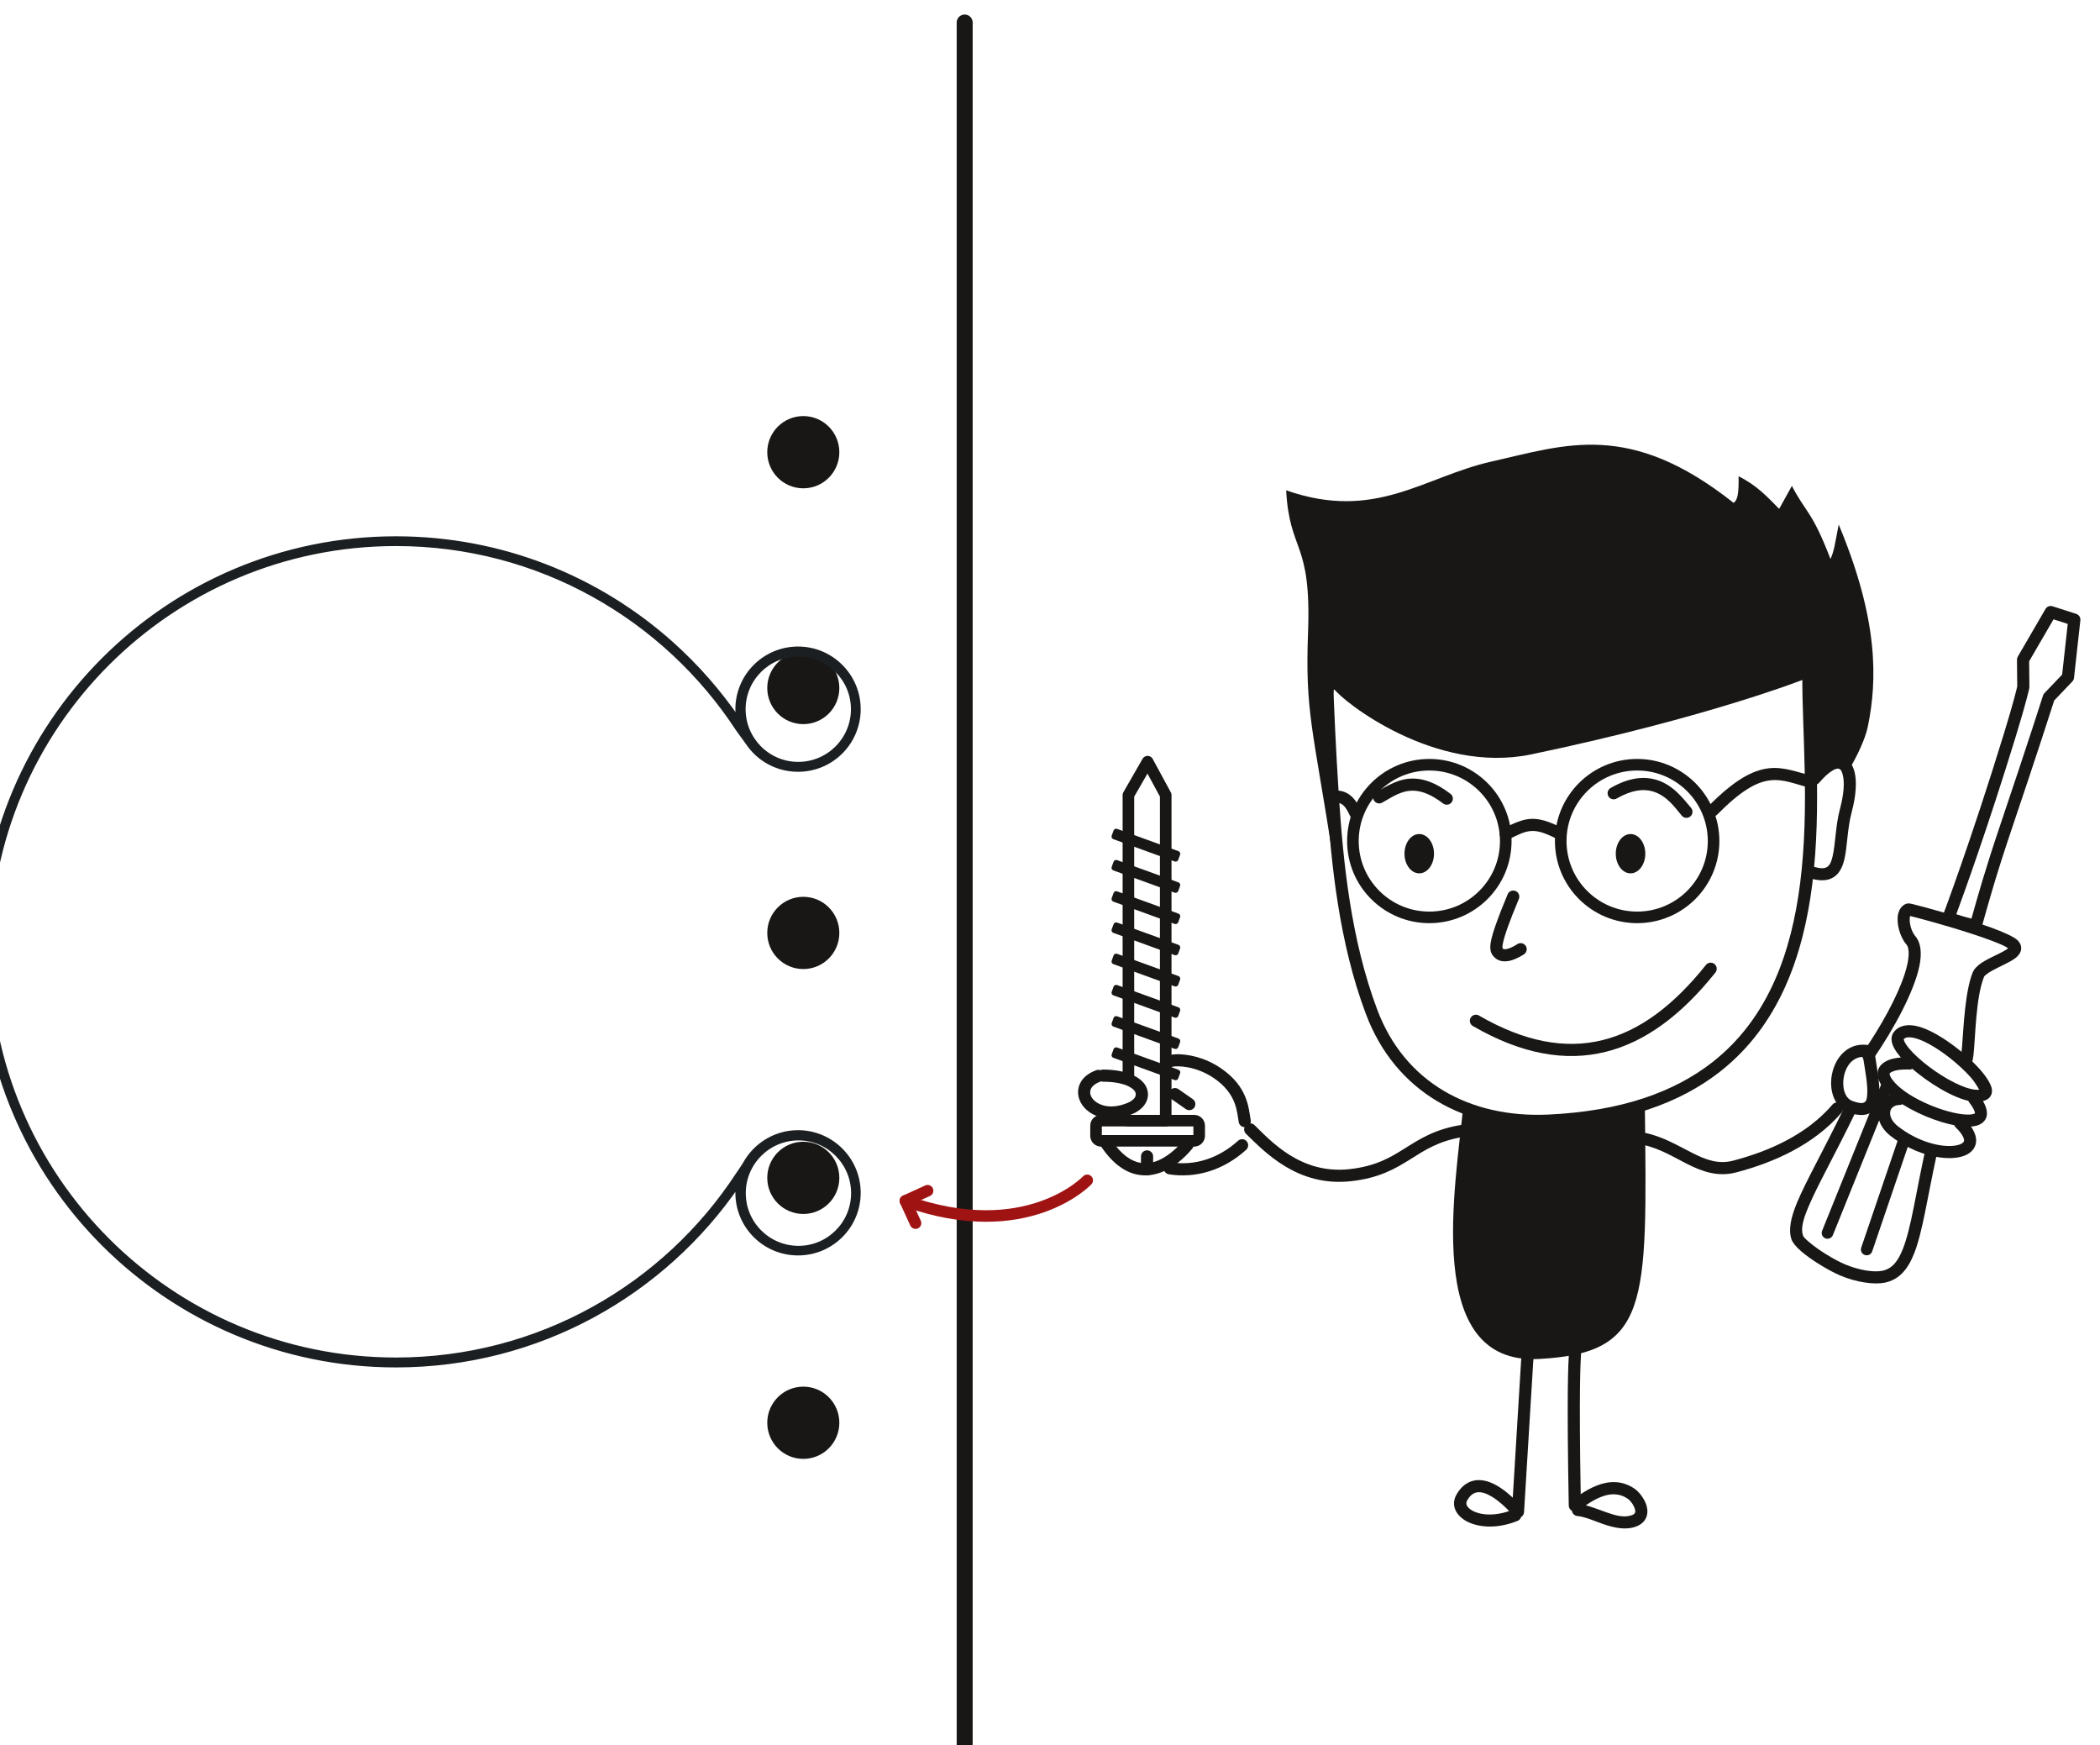 <svg style="fill-rule:evenodd;clip-rule:evenodd;stroke-linecap:round;stroke-linejoin:round;stroke-miterlimit:1.5;" xml:space="preserve" xmlns:xlink="http://www.w3.org/1999/xlink" xmlns="http://www.w3.org/2000/svg" version="1.1" viewBox="0 0 526 437" height="100%" width="100%">
    <g transform="matrix(1,0,0,1,-9577.29,-19772)">
        <g transform="matrix(0.983,0,0,0.864,65.641,7131.92)">
            <g transform="matrix(0.727,0,0,1.145,12500.4,14669.9)">
                <g transform="matrix(-0.481,0,0,0.347,-2869.83,-210.011)">
                    <path style="fill:none;stroke:rgb(24,23,21);stroke-width:11.64px;" d="M1407.21,520.531L1407.21,1778.51"></path>
                </g>
                <g transform="matrix(-0.601,0,0,0.435,-2699.98,-153.386)">
                    <circle style="fill:rgb(24,23,21);" r="21.018" cy="672.33" cx="1502.96"></circle>
                </g>
                <g transform="matrix(-0.601,0,0,0.435,-2699.98,-91.387)">
                    <circle style="fill:rgb(24,23,21);" r="21.018" cy="672.33" cx="1502.96"></circle>
                </g>
                <g transform="matrix(-0.601,0,0,0.435,-2699.98,32.611)">
                    <circle style="fill:rgb(24,23,21);" r="21.018" cy="672.33" cx="1502.96"></circle>
                </g>
                <g transform="matrix(-0.601,0,0,0.435,-2699.98,-213.082)">
                    <circle style="fill:rgb(24,23,21);" r="21.018" cy="672.33" cx="1502.96"></circle>
                </g>
                <g transform="matrix(-0.601,0,0,0.435,-2699.98,-29.388)">
                    <circle style="fill:rgb(24,23,21);" r="21.018" cy="672.33" cx="1502.96"></circle>
                </g>
                <g transform="matrix(-0.561,-4.96453e-17,6.86836e-17,-0.405,4486.03,5524.37)">
                    <path style="fill:rgb(28,31,33);stroke:rgb(28,31,33);stroke-width:2.5px;stroke-linecap:butt;stroke-miterlimit:2;" d="M14460.3,12993.1C14459.9,12993.7 14456.8,12998.1 14455.7,13000.1C14449.2,13011.6 14436.8,13019.4 14422.7,13019.4C14401.8,13019.4 14384.8,13002.4 14384.8,12981.5C14384.8,12960.5 14401.8,12943.6 14422.7,12943.6C14443.6,12943.6 14460.6,12960.5 14460.6,12981.5C14460.6,12983.2 14460.5,12985 14460.2,12986.6C14506.8,12918.4 14585.1,12873.6 14673.9,12873.6C14816.5,12873.6 14932.4,12989.5 14932.4,13132.1C14932.4,13274.8 14816.5,13390.6 14673.9,13390.6C14607.9,13390.6 14547.6,13365.8 14501.9,13325C14486.1,13310.9 14472,13294.8 14460,13277.3C14460.4,13279.4 14460.6,13281.6 14460.6,13283.8C14460.6,13304.7 14443.6,13321.7 14422.7,13321.7C14401.8,13321.7 14384.8,13304.7 14384.8,13283.8C14384.8,13262.8 14401.8,13245.9 14422.7,13245.9C14435.8,13245.9 14447.4,13252.5 14454.2,13262.7C14454.8,13263.6 14459.8,13270.4 14460.3,13271.1C14505.8,13340.8 14584.5,13387 14673.9,13387C14814.5,13387 14928.7,13272.8 14928.7,13132.1C14928.7,12991.5 14814.5,12877.3 14673.9,12877.3C14584.5,12877.3 14505.8,12923.4 14460.3,12993.1ZM14422.6,13317.9C14441.4,13317.9 14456.7,13302.6 14456.7,13283.8C14456.7,13264.9 14441.4,13249.6 14422.6,13249.6C14403.7,13249.6 14388.4,13264.9 14388.4,13283.8C14388.4,13302.6 14403.7,13317.9 14422.6,13317.9ZM14422.4,13015.5C14441.3,13015.5 14456.6,13000.1 14456.6,12981.3C14456.6,12962.4 14441.3,12947.1 14422.4,12947.1C14403.6,12947.1 14388.3,12962.4 14388.3,12981.3C14388.3,13000.1 14403.6,13015.5 14422.4,13015.5Z"></path>
                </g>
                <g transform="matrix(-0.409,0,0,0.295,-280.477,-906.788)">
                    <g transform="matrix(1,0,0,1,5403.52,594)">
                        <path style="fill:rgb(24,23,21);" d="M2431.26,3353.09C2431.18,3350.22 2428.78,3347.95 2425.91,3348.03C2423.04,3348.12 2420.77,3350.51 2420.85,3353.39C2420.95,3356.79 2420.78,3361.07 2420.88,3364.47C2420.96,3367.34 2423.36,3369.61 2426.24,3369.53C2429.11,3369.45 2431.37,3367.05 2431.29,3364.17C2431.2,3360.77 2431.36,3356.49 2431.26,3353.09Z"></path>
                    </g>
                    <g transform="matrix(1,0,0,1,5403.52,594)">
                        <path style="fill:rgb(24,23,21);" d="M2157.02,3326.27C2154.18,3325.81 2151.5,3327.73 2151.04,3330.57C2150.58,3333.41 2152.51,3336.09 2155.34,3336.55C2176.28,3339.96 2188.04,3347.89 2200.2,3355.53C2213.43,3363.83 2227.07,3371.84 2251.42,3374.53C2297.36,3379.59 2325.74,3348.91 2341.3,3333.81C2343.36,3331.81 2343.41,3328.51 2341.41,3326.45C2339.41,3324.38 2336.11,3324.33 2334.05,3326.33C2319.88,3340.08 2294.39,3368.79 2252.57,3364.17C2230.28,3361.72 2217.84,3354.31 2205.73,3346.7C2192.55,3338.43 2179.73,3329.97 2157.02,3326.27Z"></path>
                    </g>
                    <g transform="matrix(1,0,0,1,5403.52,594)">
                        <path style="fill:rgb(24,23,21);" d="M2466,3279.26C2465.29,3278.91 2464.49,3278.71 2463.64,3278.71C2442.24,3278.87 2430.93,3285.84 2427.14,3292.86C2422.53,3301.39 2426.43,3311.71 2438.71,3316.9C2454.09,3323.4 2467.09,3320.97 2475.2,3315.41C2482.18,3310.63 2485.72,3303.46 2485.14,3296.67C2484.56,3289.95 2480.05,3283.08 2469.57,3279.26C2468.37,3278.83 2467.11,3278.86 2466,3279.26ZM2465.46,3288.81C2465.63,3288.9 2465.81,3288.98 2466,3289.05C2471.17,3290.93 2474.11,3293.69 2474.68,3296.98C2475.55,3301.98 2471.2,3306.92 2464.58,3309.15C2458.82,3311.09 2451.29,3310.91 2442.76,3307.31C2438.34,3305.44 2435.42,3302.74 2435.74,3299.57C2435.97,3297.19 2438.04,3295.13 2441.46,3293.34C2446.33,3290.79 2453.66,3289.2 2463.71,3289.13C2464.32,3289.12 2464.91,3289.01 2465.46,3288.81Z"></path>
                    </g>
                    <g transform="matrix(1,0,0,1,5403.52,594)">
                        <path style="fill:rgb(24,23,21);" d="M2404.35,3276.31C2406.7,3277.44 2409.57,3276.66 2411,3274.4C2412.54,3271.97 2411.81,3268.75 2409.38,3267.22C2408.45,3266.62 2405.28,3265.6 2400.46,3265.56C2392.08,3265.49 2377.25,3267.66 2362.81,3277.55C2339.36,3293.6 2339.09,3312.05 2337.25,3322C2336.72,3324.83 2338.6,3327.54 2341.42,3328.07C2344.25,3328.59 2346.97,3326.72 2347.49,3323.89C2349.04,3315.49 2348.89,3299.7 2368.69,3286.14C2384.07,3275.62 2399.88,3275.31 2404.31,3276.3L2404.35,3276.31Z"></path>
                    </g>
                    <g transform="matrix(1,0,0,1,5397.3,593.116)">
                        <path style="fill:rgb(24,23,21);" d="M2354.33,3340.72C2352.21,3338.78 2348.91,3338.94 2346.98,3341.07C2345.04,3343.2 2345.2,3346.49 2347.33,3348.43C2366.74,3366.06 2390.6,3373.16 2413.64,3369.46C2416.48,3369.01 2418.42,3366.34 2417.96,3363.5C2417.51,3360.66 2414.83,3358.73 2411.99,3359.18C2391.94,3362.4 2371.23,3356.07 2354.33,3340.72Z"></path>
                    </g>
                    <g transform="matrix(1,0,0,1,5403.52,594)">
                        <path style="fill:rgb(24,23,21);" d="M2386.87,3304.1C2384.52,3305.75 2383.94,3308.99 2385.59,3311.35C2387.23,3313.71 2390.48,3314.28 2392.84,3312.64L2405.13,3304.05C2407.49,3302.4 2408.06,3299.15 2406.42,3296.8C2404.77,3294.44 2401.52,3293.87 2399.17,3295.51L2386.87,3304.1Z"></path>
                    </g>
                    <g transform="matrix(1,0,0,1,5403.52,594)">
                        <path style="fill:none;stroke:rgb(24,23,21);stroke-width:9.93px;" d="M1792.27,3293.08L1842.96,3418.93"></path>
                    </g>
                    <g transform="matrix(0.997,0.078,-0.078,0.997,5640.95,469.78)">
                        <path style="fill:none;stroke:rgb(24,23,21);stroke-width:9.93px;" d="M1805.9,3333.89L1844.51,3423.75"></path>
                    </g>
                    <g transform="matrix(1,0,0,1,6613.53,2714.5)">
                        <path style="fill:rgb(24,23,21);" d="M648.788,812.894C646.142,813.138 644.07,815.359 644.063,818.065L644.077,818.152L644.063,818.152C644.696,863.605 637.597,932.356 646.018,999.282C653.743,1060.68 674.522,1120.46 725.259,1160.18C759.032,1186.61 806.149,1204.23 871.824,1207.24C943.302,1210.51 1003.31,1177.68 1028.53,1110.5C1051.47,1049.4 1058.26,982.274 1062.03,924.684C1065.42,873.035 1066.91,827.629 1066.91,827.629C1067,824.863 1064.91,822.509 1062.15,822.271C1062.15,822.271 826.963,801.93 712.004,798.193C680.356,797.164 652.715,810.857 648.788,812.894ZM654.511,821.758C662.554,817.985 683.805,807.696 711.666,808.602C816.625,812.014 1021.97,829.294 1056.33,832.224C1055.85,845.293 1054.36,882.638 1051.64,924.003C1047.92,980.664 1041.35,1046.73 1018.78,1106.84C995.234,1169.56 939.026,1199.89 872.3,1196.84C809.326,1193.95 764.062,1177.33 731.678,1151.98C683.182,1114.02 663.735,1056.67 656.351,997.982C648.213,933.299 654.728,866.899 654.511,821.758ZM654.477,818.007C654.455,816.417 653.722,815.003 652.585,814.063C653.803,814.944 654.461,816.236 654.477,818.007Z"></path>
                        <path style="fill:rgb(24,23,21);" d="M639.967,911.979C641.822,914.175 645.11,914.451 647.305,912.596C649.5,910.742 649.777,907.453 647.922,905.258C641.452,897.6 635.618,893.099 630.795,891.072C626.503,889.268 622.735,889.211 619.59,890.312C615.049,891.902 611.386,896.121 609.699,903.06C607.802,910.86 608.328,922.704 612.176,937.134C616.043,951.637 615.923,967.071 618.477,977.821C620.111,984.696 622.904,989.896 627.301,992.879C631.72,995.877 638.034,996.968 647.363,994.251C650.123,993.448 651.711,990.556 650.908,987.796C650.104,985.037 647.212,983.449 644.452,984.252C639.208,985.779 635.632,985.946 633.148,984.261C630.643,982.561 629.54,979.33 628.61,975.413C626.037,964.59 626.133,949.053 622.239,934.451C618.969,922.189 618.207,912.148 619.819,905.52C620.474,902.826 621.268,900.759 623.031,900.142C624.514,899.622 626.274,900.281 628.423,901.499C631.826,903.429 635.668,906.891 639.967,911.979Z"></path>
                        <path style="fill:rgb(24,23,21);" d="M598.302,863.501C590.305,824.09 589.038,772.609 623.35,690.52C626.826,708.532 627.267,713.027 630.379,720.123C646.208,678.635 652.13,679.58 663.449,657.344L674.367,677.072C684.94,666.323 693.702,656.798 709.125,649.121C708.916,664.73 710.036,669.337 713.373,671.961C802.827,600.996 857.45,622.206 920.794,636.449C978.993,649.536 1020.23,688.063 1096.85,661.149C1093.89,715.288 1075.15,703.729 1078.09,782.992C1080.63,851.682 1074.13,864.151 1056.51,977.391C1051.59,904.875 1062.3,880.654 1056,831.361C1048.69,842 969.625,905.096 886.748,887.747C734.096,855.792 651.363,822.696 651.363,822.696C651.363,822.696 649.65,873.328 647.056,904.602C629.864,894.79 626.964,884.898 613.093,898.428C613.093,898.428 601.461,879.073 598.302,863.501Z"></path>
                        <path style="fill:rgb(24,23,21);" d="M907.055,1007.81C905.951,1005.15 902.9,1003.9 900.246,1005C897.593,1006.11 896.336,1009.16 897.44,1011.81C906.135,1032.7 909.905,1043.77 911.113,1049.99C911.721,1053.12 911.682,1053.85 910.999,1054.56C910.658,1054.91 910.181,1054.94 909.705,1054.96C908.944,1054.99 908.146,1054.86 907.351,1054.66C903.323,1053.67 899.421,1051.02 898.778,1050.6C896.384,1049.01 893.149,1049.66 891.559,1052.05C889.968,1054.44 890.62,1057.68 893.013,1059.27C893.898,1059.86 899.314,1063.4 904.859,1064.77C909.93,1066.02 914.988,1065.39 918.467,1061.82C919.444,1060.81 920.336,1059.77 921,1058.23C921.809,1056.35 922.397,1053.46 921.337,1048C920.066,1041.46 916.201,1029.78 907.055,1007.81Z"></path>
                        <path style="fill:rgb(24,23,21);" d="M737.137,1068.46C735.347,1066.21 732.068,1065.84 729.819,1067.63C727.571,1069.42 727.199,1072.7 728.989,1074.95C757.836,1111.19 788.956,1134.58 823.141,1143.04C857.497,1151.55 895.086,1145.09 936.849,1120.86C939.335,1119.42 940.182,1116.23 938.74,1113.74C937.298,1111.26 934.109,1110.41 931.623,1111.85C892.67,1134.45 857.687,1140.87 825.644,1132.93C793.429,1124.96 764.321,1102.61 737.137,1068.46Z"></path>
                        <g transform="matrix(1,0,0,1,-23.549,-3.994)">
                            <circle style="fill:none;stroke:rgb(24,23,21);stroke-width:9.93px;" r="65.494" cy="966.124" cx="819.61"></circle>
                        </g>
                        <g transform="matrix(1,0,0,1,154.537,-3.994)">
                            <circle style="fill:none;stroke:rgb(24,23,21);stroke-width:9.93px;" r="65.494" cy="966.124" cx="819.61"></circle>
                        </g>
                        <path style="fill:none;" d="M646.607,897.967C700.62,890.593 704.79,891.779 740.564,925.101"></path>
                        <path style="fill:rgb(24,23,21);" d="M645.825,906.222C643.032,906.902 641.317,909.721 641.997,912.513C642.677,915.306 645.495,917.021 648.288,916.341C660.693,913.321 670.485,908.633 682.284,910.059C693.973,911.472 707.401,919.055 727.485,939.447C729.502,941.494 732.802,941.519 734.849,939.503C736.897,937.486 736.922,934.186 734.905,932.139C712.276,909.164 696.704,901.312 683.534,899.72C670.475,898.141 659.555,902.88 645.825,906.222Z"></path>
                        <path style="fill:rgb(24,23,21);" d="M859.335,951.422C856.78,952.739 855.776,955.883 857.093,958.437C858.411,960.991 861.554,961.995 864.108,960.678C874.359,955.391 880.78,953.17 886.726,953.502C892.751,953.839 898.159,956.705 906.331,960.777C908.903,962.058 912.032,961.011 913.314,958.438C914.596,955.866 913.548,952.737 910.975,951.455C901.167,946.568 894.539,943.508 887.307,943.104C879.994,942.696 871.941,944.92 859.335,951.422Z"></path>
                        <path style="fill:rgb(24,23,21);" d="M1032.65,936.199C1031.15,938.65 1031.92,941.859 1034.37,943.36C1036.82,944.861 1040.03,944.09 1041.53,941.639C1042.32,940.361 1043.34,937.775 1044.97,935.108C1046.63,932.393 1049.08,929.332 1053.48,929.178C1056.36,929.077 1058.61,926.664 1058.51,923.791C1058.4,920.919 1055.99,918.669 1053.12,918.77C1045.85,919.024 1041,922.855 1037.7,927.276C1035.13,930.726 1033.68,934.525 1032.65,936.199Z"></path>
                        <ellipse style="fill:rgb(24,23,21);" ry="16.861" rx="12.649" cy="972.977" cx="801.722"></ellipse>
                        <g transform="matrix(1,0,0,1,181.078,0)">
                            <ellipse style="fill:rgb(24,23,21);" ry="16.861" rx="12.649" cy="972.977" cx="801.722"></ellipse>
                        </g>
                        <g transform="matrix(1,0,0,1,11.668,43.349)">
                            <path style="fill:rgb(24,23,21);" d="M738.211,890.273C736.337,892.453 736.585,895.743 738.764,897.617C740.943,899.491 744.234,899.243 746.107,897.063C751.101,891.256 758.413,879.944 770.883,876.206C778.899,873.802 788.982,874.812 801.927,882.274C804.417,883.71 807.604,882.854 809.039,880.364C810.474,877.874 809.618,874.687 807.128,873.252C790.816,863.849 777.993,863.201 767.892,866.23C753.184,870.639 744.1,883.424 738.211,890.273Z"></path>
                        </g>
                        <g transform="matrix(0.977,-0.215,0.215,0.977,-178.85,280.077)">
                            <path style="fill:rgb(24,23,21);" d="M970.126,870.109C967.522,871.325 966.395,874.426 967.611,877.03C968.827,879.634 971.928,880.761 974.532,879.545C986.144,874.123 994.796,872.943 1001.75,874.327C1012.42,876.45 1018.93,884.282 1025.71,890.139C1027.89,892.016 1031.18,891.774 1033.06,889.598C1034.94,887.422 1034.69,884.131 1032.52,882.254C1024.48,875.321 1016.41,866.626 1003.78,864.113C995.204,862.406 984.45,863.42 970.126,870.109Z"></path>
                        </g>
                    </g>
                    <g transform="matrix(1,0,0,1,5403.52,594)">
                        <path style="fill:rgb(24,23,21);" d="M1838.62,3308.69C1836.75,3306.51 1833.46,3306.25 1831.28,3308.12C1829.09,3309.99 1828.84,3313.28 1830.71,3315.46C1854.65,3343.43 1889.24,3358.55 1921.07,3366.94C1936.61,3371.03 1949.67,3366.51 1962.97,3359.84C1974.74,3353.93 1986.73,3346.27 2001.49,3343.22C2004.3,3342.63 2006.11,3339.88 2005.53,3337.06C2004.95,3334.25 2002.19,3332.43 1999.37,3333.02C1983.67,3336.27 1970.83,3344.24 1958.3,3350.53C1947.3,3356.04 1936.58,3360.25 1923.73,3356.87C1893.79,3348.97 1861.14,3334.99 1838.62,3308.69Z"></path>
                    </g>
                    <g transform="matrix(1,0,0,1,5403.52,594)">
                        <path style="fill:rgb(24,23,21);" d="M1728.98,3269.39C1728.82,3268.43 1727.99,3263.33 1727.62,3258.7C1726.26,3241.31 1725.08,3211.78 1718.54,3195.41C1717.39,3192.53 1714.71,3189.68 1710.97,3187.17C1706.72,3184.32 1700.99,3181.7 1695.89,3179.18C1693.63,3178.05 1691.5,3176.95 1689.76,3175.84C1689.24,3175.5 1688.62,3175.01 1688.13,3174.6C1690.7,3172.72 1696.04,3170.51 1702.7,3167.99C1721.91,3160.73 1751.59,3152.29 1766.17,3148.45C1768.53,3147.83 1770.65,3147.3 1772.11,3146.95C1772.36,3147.72 1772.47,3148.62 1772.51,3149.6C1772.66,3154.4 1770.78,3160.66 1767.55,3164.44C1763.1,3169.64 1761.89,3178.42 1764.12,3189.48C1768.49,3211.19 1785.52,3243.06 1803.7,3269.52C1805.33,3271.89 1808.58,3272.49 1810.94,3270.86C1813.31,3269.24 1813.91,3265.99 1812.29,3263.62C1797.37,3241.9 1783.13,3216.44 1776.74,3196.51C1774.75,3190.28 1773.52,3184.63 1773.4,3179.88C1773.3,3176.24 1773.75,3173.22 1775.47,3171.2C1781.11,3164.6 1784.02,3152.94 1782.49,3145.56C1781.53,3140.9 1778.95,3137.68 1775.33,3136.4L1773.36,3136.1C1773.04,3136.11 1771.82,3136.29 1769.9,3136.75C1760.32,3139.05 1725.45,3148.61 1702.28,3157.04C1691.52,3160.96 1683.19,3164.86 1680.24,3167.62C1679.16,3168.63 1678.42,3169.65 1677.91,3170.63L1677.19,3172.53L1676.94,3174.61C1676.96,3177.42 1678.57,3180.48 1682.05,3183.15C1686.62,3186.65 1695.19,3190.11 1702,3193.91C1703.89,3194.96 1705.62,3196.03 1707,3197.18C1707.84,3197.87 1708.56,3198.51 1708.87,3199.28C1716.02,3217.16 1716.15,3251.54 1717.86,3266.18C1718.23,3269.34 1718.72,3271.75 1719.25,3273.18L1720.12,3274.95L1721.37,3276.38C1723.55,3278.25 1726.84,3277.99 1728.71,3275.81C1730.3,3273.95 1730.35,3271.29 1728.98,3269.39Z"></path>
                    </g>
                    <g transform="matrix(1,0,0,1,5403.52,594)">
                        <path style="fill:rgb(24,23,21);" d="M1705.37,3303.83C1709.81,3306.91 1717.07,3307.25 1725.69,3304.64C1742.05,3299.67 1764.38,3284.72 1777.09,3271.63C1782.2,3266.37 1785.78,3261.3 1787.21,3257.25C1788.76,3252.87 1788.19,3249.21 1786.08,3246.49C1781.7,3240.84 1774.25,3239.3 1765.08,3241.76C1748.61,3246.16 1725.54,3263.83 1712.64,3278.22C1706.46,3285.11 1702.67,3291.51 1702.08,3295.52C1701.98,3296.25 1701.94,3296.94 1701.98,3297.58L1702.39,3299.83L1703.54,3302.07L1705.37,3303.83ZM1777.65,3252.63C1777.56,3253.01 1777.27,3254.2 1776.86,3255.02C1775.47,3257.81 1772.89,3261 1769.61,3264.38C1759.6,3274.69 1743.12,3286.3 1729.15,3292.27C1724.79,3294.14 1720.71,3295.45 1717.19,3295.9C1715.61,3296.1 1714.17,3296.2 1712.98,3295.96C1714.18,3293.8 1717.08,3288.87 1720.4,3285.17C1730.51,3273.89 1747.36,3260.28 1761.45,3254.09C1765.63,3252.26 1769.51,3251.07 1772.82,3251.02C1774.78,3250.99 1776.5,3251.34 1777.65,3252.63Z"></path>
                    </g>
                    <g transform="matrix(1,0,0,1,5403.52,594)">
                        <path style="fill:rgb(24,23,21);" d="M1773.87,3278.64C1774.4,3278.62 1780.23,3278.49 1784.39,3279.49C1785.79,3279.83 1787.14,3280.27 1788.26,3280.91C1788.82,3281.23 1789.35,3281.55 1789.61,3282.06C1789.93,3282.72 1789.6,3283.51 1789.1,3284.57C1788.37,3286.14 1787.1,3287.91 1785.27,3289.96C1772.81,3303.85 1741.54,3316.52 1724.14,3317.32C1721.74,3317.43 1719.64,3317.32 1718,3316.84C1717.43,3316.67 1716.89,3316.62 1716.67,3316.22C1716.43,3315.78 1716.72,3315.22 1716.97,3314.48C1717.64,3312.45 1719.11,3310.03 1721.38,3307.11C1723.15,3304.84 1722.74,3301.57 1720.47,3299.8C1718.2,3298.04 1714.93,3298.44 1713.16,3300.71C1706.66,3309.07 1705.52,3315.34 1706.72,3319.29C1707.81,3322.85 1710.58,3325.51 1715.07,3326.83C1721.58,3328.74 1733.06,3327.46 1745.54,3323.63C1763.34,3318.16 1783.28,3307.78 1793.02,3296.92C1800.89,3288.14 1801.01,3281.65 1798.95,3277.47C1796.98,3273.45 1792.25,3270.67 1786.82,3269.37C1779.92,3267.71 1772.23,3268.27 1771.28,3268.56C1768.53,3269.4 1766.98,3272.32 1767.82,3275.06C1768.62,3277.66 1771.26,3279.18 1773.87,3278.64Z"></path>
                    </g>
                    <g transform="matrix(1,0,0,1,5403.52,594)">
                        <path style="fill:rgb(24,23,21);" d="M1733,3328.45C1735.06,3326.45 1735.12,3323.15 1733.12,3321.09C1731.12,3319.02 1727.82,3318.97 1725.75,3320.97C1717.04,3329.41 1714.76,3336.76 1715.78,3341.96C1716.61,3346.23 1719.45,3349.72 1724.16,3351.97C1729.39,3354.47 1737.34,3355.41 1746.64,3354.14C1759.49,3352.38 1775.1,3346.49 1788.98,3335.61C1797.81,3328.69 1800.69,3319.83 1799.43,3312.84C1798.03,3305.12 1791.84,3298.95 1781.49,3298.7C1778.61,3298.64 1776.23,3300.91 1776.16,3303.79C1776.09,3306.66 1778.36,3309.05 1781.24,3309.12C1785.64,3309.22 1788.59,3311.41 1789.18,3314.69C1789.9,3318.69 1787.61,3323.45 1782.56,3327.41C1765.74,3340.59 1746.11,3345.67 1733.93,3344.02C1731.47,3343.68 1729.37,3343.09 1727.81,3342.12C1726.95,3341.59 1726.26,3340.98 1726.04,3340.13C1725.75,3339.06 1726.1,3337.82 1726.79,3336.38C1727.92,3334.01 1729.97,3331.38 1733,3328.45Z"></path>
                    </g>
                    <g transform="matrix(1,0,0,1,5403.52,594)">
                        <path style="fill:rgb(24,23,21);" d="M1802.84,3262.25C1800.68,3277.27 1797.68,3292 1798.6,3301.77C1799.23,3308.5 1801.74,3313.28 1806.01,3315.79C1809.91,3318.08 1815.88,3318.68 1824.67,3315.64C1834.94,3312.08 1840.18,3301.1 1839.86,3289.24C1839.38,3272.04 1827.47,3254.17 1807.07,3257.87C1804.86,3258.27 1803.16,3260.03 1802.84,3262.25ZM1812.54,3267.82C1823.5,3268.07 1829.16,3279.35 1829.44,3289.53C1829.64,3296.62 1827.4,3303.67 1821.27,3305.8C1816.54,3307.43 1813.38,3308.04 1811.28,3306.81C1809.55,3305.79 1809.22,3303.53 1808.97,3300.79C1808.19,3292.52 1810.57,3280.46 1812.54,3267.82Z"></path>
                    </g>
                    <g transform="matrix(1,0,0,1,5403.52,594)">
                        <path style="fill:rgb(24,23,21);" d="M1827.83,3309.81C1826.58,3307.22 1823.47,3306.14 1820.88,3307.39C1818.29,3308.64 1817.21,3311.76 1818.46,3314.34C1836.79,3352.26 1851.66,3378.21 1859.34,3396.62C1863.83,3407.36 1866,3415.08 1863.95,3421.1C1863.42,3422.66 1861.3,3424.55 1858.64,3426.83C1850.63,3433.7 1837.23,3441.89 1828.14,3445.78C1816.11,3450.92 1803.37,3452.89 1795.94,3451.38C1787.37,3449.63 1782.38,3442.91 1778.31,3432.49C1771.1,3414.04 1767.31,3384.83 1759.02,3347.17C1758.4,3344.36 1755.62,3342.58 1752.82,3343.2C1750.01,3343.82 1748.23,3346.6 1748.85,3349.41C1757.29,3387.76 1761.26,3417.49 1768.61,3436.29C1774.25,3450.7 1782,3459.16 1793.86,3461.58C1802.69,3463.39 1817.92,3461.47 1832.24,3455.35C1842.12,3451.12 1856.71,3442.21 1865.42,3434.74C1869.93,3430.87 1872.91,3427.11 1873.81,3424.45C1876.46,3416.67 1874.75,3406.5 1868.95,3392.61C1861.22,3374.08 1846.28,3347.96 1827.83,3309.81Z"></path>
                    </g>
                    <g transform="matrix(1,0,0,1,5403.52,594)">
                        <path style="fill:rgb(24,23,21);" d="M1716.97,3160.47C1728.31,3158.14 1741.1,3153.54 1741.1,3153.54C1742.42,3153.06 1743.48,3152.08 1744.07,3150.82C1744.65,3149.55 1744.7,3148.1 1744.21,3146.8C1744.21,3146.8 1720.23,3083.35 1691.75,2990.39C1683.62,2963.87 1680.91,2952.43 1680.36,2949.94L1680.58,2927.03C1680.59,2926.1 1680.35,2925.18 1679.88,2924.37L1656.16,2883.51C1654.94,2881.39 1652.4,2880.41 1650.07,2881.16L1629.84,2887.68C1627.48,2888.43 1625.99,2890.74 1626.26,2893.2L1631.72,2942.69C1631.84,2943.82 1632.34,2944.88 1633.13,2945.71L1648.69,2962.03C1650.87,2968.88 1662.78,3006.16 1685.38,3073.18C1698.65,3112.53 1704.88,3135.3 1710.91,3156.78C1711.65,3159.4 1714.3,3161.02 1716.97,3160.47ZM1719.6,3149.19C1713.91,3128.91 1707.62,3106.54 1695.25,3069.85C1670.16,2995.44 1658.26,2957.74 1658.26,2957.74C1658.02,2956.98 1657.61,2956.29 1657.06,2955.72L1641.88,2939.79L1637.08,2896.29L1649.26,2892.36L1670.15,2928.36L1669.94,2950.43C1669.93,2950.8 1669.97,2951.17 1670.05,2951.53C1670.05,2951.53 1672.27,2962.38 1681.79,2993.45C1705.67,3071.38 1726.4,3128.65 1732.59,3145.43C1729.2,3146.53 1724.46,3147.98 1719.6,3149.19Z"></path>
                    </g>
                    <g transform="matrix(1,0,0,1,5403.52,594)">
                        <path style="fill:rgb(24,23,21);" d="M1999.43,3312.24C1997.62,3480.82 1995.36,3522.13 2090.6,3527.08C2190.6,3532.27 2161.35,3378.05 2154.81,3307.28C2101.23,3326.15 2054.84,3318.51 1999.43,3312.24Z"></path>
                    </g>
                    <g transform="matrix(1,0,0,1,5403.52,594)">
                        <path style="fill:rgb(24,23,21);" d="M2061.96,3657.38C2063.6,3656.49 2064.64,3654.78 2064.68,3652.9C2066.48,3555.84 2065.12,3531.81 2064.52,3521.3C2064.36,3518.43 2061.9,3516.23 2059.03,3516.39C2056.16,3516.55 2053.96,3519.02 2054.13,3521.89C2054.7,3531.98 2055.97,3554.61 2054.44,3643.05C2050.32,3640.35 2045.54,3637.55 2040.41,3635.58C2030.38,3631.73 2019.1,3630.94 2008.17,3638.48C2004.67,3640.9 1999.78,3646.85 1998.03,3652.9C1996.96,3656.6 1997.01,3660.32 1998.53,3663.55C2000.02,3666.73 2002.95,3669.65 2008.34,3671.31C2016.84,3673.93 2026.25,3671.84 2035.47,3668.63C2043.18,3665.94 2050.72,3662.45 2057.3,3661.83C2059.74,3661.6 2061.63,3659.71 2061.96,3657.38ZM2050.08,3652.62C2044.39,3654.11 2038.25,3656.63 2032.04,3658.79C2025.01,3661.25 2017.89,3663.35 2011.41,3661.36C2009.63,3660.81 2008.44,3660.17 2007.95,3659.12C2007.48,3658.12 2007.7,3656.95 2008.03,3655.8C2009.09,3652.14 2011.98,3648.51 2014.09,3647.05C2021.74,3641.77 2029.66,3642.61 2036.68,3645.3C2041.64,3647.2 2046.2,3650 2050.08,3652.62Z"></path>
                    </g>
                    <g transform="matrix(1,0,0,1,5403.52,594)">
                        <path style="fill:rgb(24,23,21);" d="M2105.54,3662.72C2105.99,3664.16 2107.05,3665.39 2108.55,3666C2128.34,3674.03 2145.93,3671.09 2154.98,3664.63C2162.84,3659.02 2165.26,3650.95 2160.77,3643.2C2156.85,3636.45 2152.03,3633.05 2147.02,3631.69C2142.06,3630.35 2136.75,3631.05 2131.57,3633.12C2124.56,3635.91 2117.76,3641.32 2112.66,3646.07C2105.64,3532.02 2105.85,3531.72 2104.95,3521.15C2104.7,3518.28 2102.18,3516.16 2099.32,3516.4C2096.45,3516.65 2094.33,3519.17 2094.57,3522.03C2095.5,3532.94 2095.24,3532.89 2103,3658.56C2103.11,3660.31 2104.08,3661.85 2105.54,3662.72ZM2115.78,3657.58C2119.11,3654.07 2124.35,3649.06 2130.2,3645.46C2134.78,3642.65 2139.72,3640.5 2144.3,3641.74C2147.1,3642.5 2149.57,3644.65 2151.76,3648.43C2153.42,3651.3 2151.85,3654.07 2148.93,3656.15C2142.33,3660.86 2129.95,3662.43 2115.78,3657.58Z"></path>
                    </g>
                    <g transform="matrix(1,0,0,1,5403.52,594)">
                        <path style="fill:none;stroke:rgb(24,23,21);stroke-width:9.93px;" d="M2469.78,3326.89L2469.78,3335.54C2469.78,3337.93 2467.85,3339.87 2465.46,3339.87L2385.72,3339.87C2383.33,3339.87 2381.39,3337.93 2381.39,3335.54L2381.39,3326.89C2381.39,3324.5 2383.33,3322.56 2385.72,3322.56L2465.46,3322.56C2467.85,3322.56 2469.78,3324.5 2469.78,3326.89Z"></path>
                    </g>
                    <g transform="matrix(1,0,0,1,5403.52,594)">
                        <path style="fill:rgb(24,23,21);" d="M2395.29,3339.86C2393.47,3337.64 2390.18,3337.31 2387.96,3339.14C2385.74,3340.96 2385.42,3344.25 2387.24,3346.47C2388.84,3348.42 2396.3,3357.45 2406.93,3363.55C2414.5,3367.88 2423.6,3370.7 2433.36,3369.05C2443.49,3367.34 2454.57,3360.78 2465.22,3345.08C2466.83,3342.7 2466.21,3339.46 2463.83,3337.85C2461.45,3336.23 2458.21,3336.86 2456.6,3339.23C2448.13,3351.73 2439.68,3357.42 2431.62,3358.78C2424.4,3360 2417.71,3357.72 2412.11,3354.51C2403.01,3349.3 2396.66,3341.52 2395.29,3339.86Z"></path>
                    </g>
                    <g transform="matrix(1,0,0,1,5403.52,594)">
                        <path style="fill:none;stroke:rgb(24,23,21);stroke-width:9.93px;" d="M2442.04,3322.56L2410.07,3322.56L2410.07,3043.19L2425.59,3014.51L2442.04,3043.19L2442.04,3283.92"></path>
                    </g>
                    <g transform="matrix(0.803,-0.292,0.622,1.709,3968.14,-894.075)">
                        <path style="fill:rgb(24,23,21);" d="M2452.39,3088.21L2452.39,3090.8C2452.39,3091.51 2451.16,3092.09 2449.64,3092.09L2384.14,3092.09C2382.62,3092.09 2381.39,3091.51 2381.39,3090.8L2381.39,3088.21C2381.39,3087.5 2382.62,3086.92 2384.14,3086.92L2449.64,3086.92C2451.16,3086.92 2452.39,3087.5 2452.39,3088.21Z"></path>
                    </g>
                    <g transform="matrix(0.803,-0.292,0.622,1.709,3968.14,-867.275)">
                        <path style="fill:rgb(24,23,21);" d="M2452.39,3088.21L2452.39,3090.8C2452.39,3091.51 2451.16,3092.09 2449.64,3092.09L2384.14,3092.09C2382.62,3092.09 2381.39,3091.51 2381.39,3090.8L2381.39,3088.21C2381.39,3087.5 2382.62,3086.92 2384.14,3086.92L2449.64,3086.92C2451.16,3086.92 2452.39,3087.5 2452.39,3088.21Z"></path>
                    </g>
                    <g transform="matrix(0.803,-0.292,0.622,1.709,3968.14,-840.475)">
                        <path style="fill:rgb(24,23,21);" d="M2452.39,3088.21L2452.39,3090.8C2452.39,3091.51 2451.16,3092.09 2449.64,3092.09L2384.14,3092.09C2382.62,3092.09 2381.39,3091.51 2381.39,3090.8L2381.39,3088.21C2381.39,3087.5 2382.62,3086.92 2384.14,3086.92L2449.64,3086.92C2451.16,3086.92 2452.39,3087.5 2452.39,3088.21Z"></path>
                    </g>
                    <g transform="matrix(0.803,-0.292,0.622,1.709,3968.14,-813.675)">
                        <path style="fill:rgb(24,23,21);" d="M2452.39,3088.21L2452.39,3090.8C2452.39,3091.51 2451.16,3092.09 2449.64,3092.09L2384.14,3092.09C2382.62,3092.09 2381.39,3091.51 2381.39,3090.8L2381.39,3088.21C2381.39,3087.5 2382.62,3086.92 2384.14,3086.92L2449.64,3086.92C2451.16,3086.92 2452.39,3087.5 2452.39,3088.21Z"></path>
                    </g>
                    <g transform="matrix(0.803,-0.292,0.622,1.709,3968.14,-786.876)">
                        <path style="fill:rgb(24,23,21);" d="M2452.39,3088.21L2452.39,3090.8C2452.39,3091.51 2451.16,3092.09 2449.64,3092.09L2384.14,3092.09C2382.62,3092.09 2381.39,3091.51 2381.39,3090.8L2381.39,3088.21C2381.39,3087.5 2382.62,3086.92 2384.14,3086.92L2449.64,3086.92C2451.16,3086.92 2452.39,3087.5 2452.39,3088.21Z"></path>
                    </g>
                    <g transform="matrix(0.803,-0.292,0.622,1.709,3968.14,-760.076)">
                        <path style="fill:rgb(24,23,21);" d="M2452.39,3088.21L2452.39,3090.8C2452.39,3091.51 2451.16,3092.09 2449.64,3092.09L2384.14,3092.09C2382.62,3092.09 2381.39,3091.51 2381.39,3090.8L2381.39,3088.21C2381.39,3087.5 2382.62,3086.92 2384.14,3086.92L2449.64,3086.92C2451.16,3086.92 2452.39,3087.5 2452.39,3088.21Z"></path>
                    </g>
                    <g transform="matrix(0.803,-0.292,0.622,1.709,3968.14,-733.276)">
                        <path style="fill:rgb(24,23,21);" d="M2452.39,3088.21L2452.39,3090.8C2452.39,3091.51 2451.16,3092.09 2449.64,3092.09L2384.14,3092.09C2382.62,3092.09 2381.39,3091.51 2381.39,3090.8L2381.39,3088.21C2381.39,3087.5 2382.62,3086.92 2384.14,3086.92L2449.64,3086.92C2451.16,3086.92 2452.39,3087.5 2452.39,3088.21Z"></path>
                    </g>
                    <g transform="matrix(0.803,-0.292,0.622,1.709,3968.14,-706.476)">
                        <path style="fill:rgb(24,23,21);" d="M2452.39,3088.21L2452.39,3090.8C2452.39,3091.51 2451.16,3092.09 2449.64,3092.09L2384.14,3092.09C2382.62,3092.09 2381.39,3091.51 2381.39,3090.8L2381.39,3088.21C2381.39,3087.5 2382.62,3086.92 2384.14,3086.92L2449.64,3086.92C2451.16,3086.92 2452.39,3087.5 2452.39,3088.21Z"></path>
                    </g>
                </g>
                <g transform="matrix(-0.606,0.936,-1.296,-0.438,2071.63,-1459.18)">
                    <g transform="matrix(-0.415,-0.886,0.886,-0.415,3017.05,3189.43)">
                        <path style="fill:none;stroke:rgb(160,19,19);stroke-width:2.89px;stroke-linejoin:miter;stroke-miterlimit:10;" d="M232.901,303.458L230.356,297.887L235.927,295.342"></path>
                        <path style="fill:none;stroke:rgb(160,19,19);stroke-width:2.89px;" d="M275.903,292.756C275.903,292.756 260.791,308.787 230.356,297.887"></path>
                    </g>
                </g>
            </g>
        </g>
    </g>
</svg>
